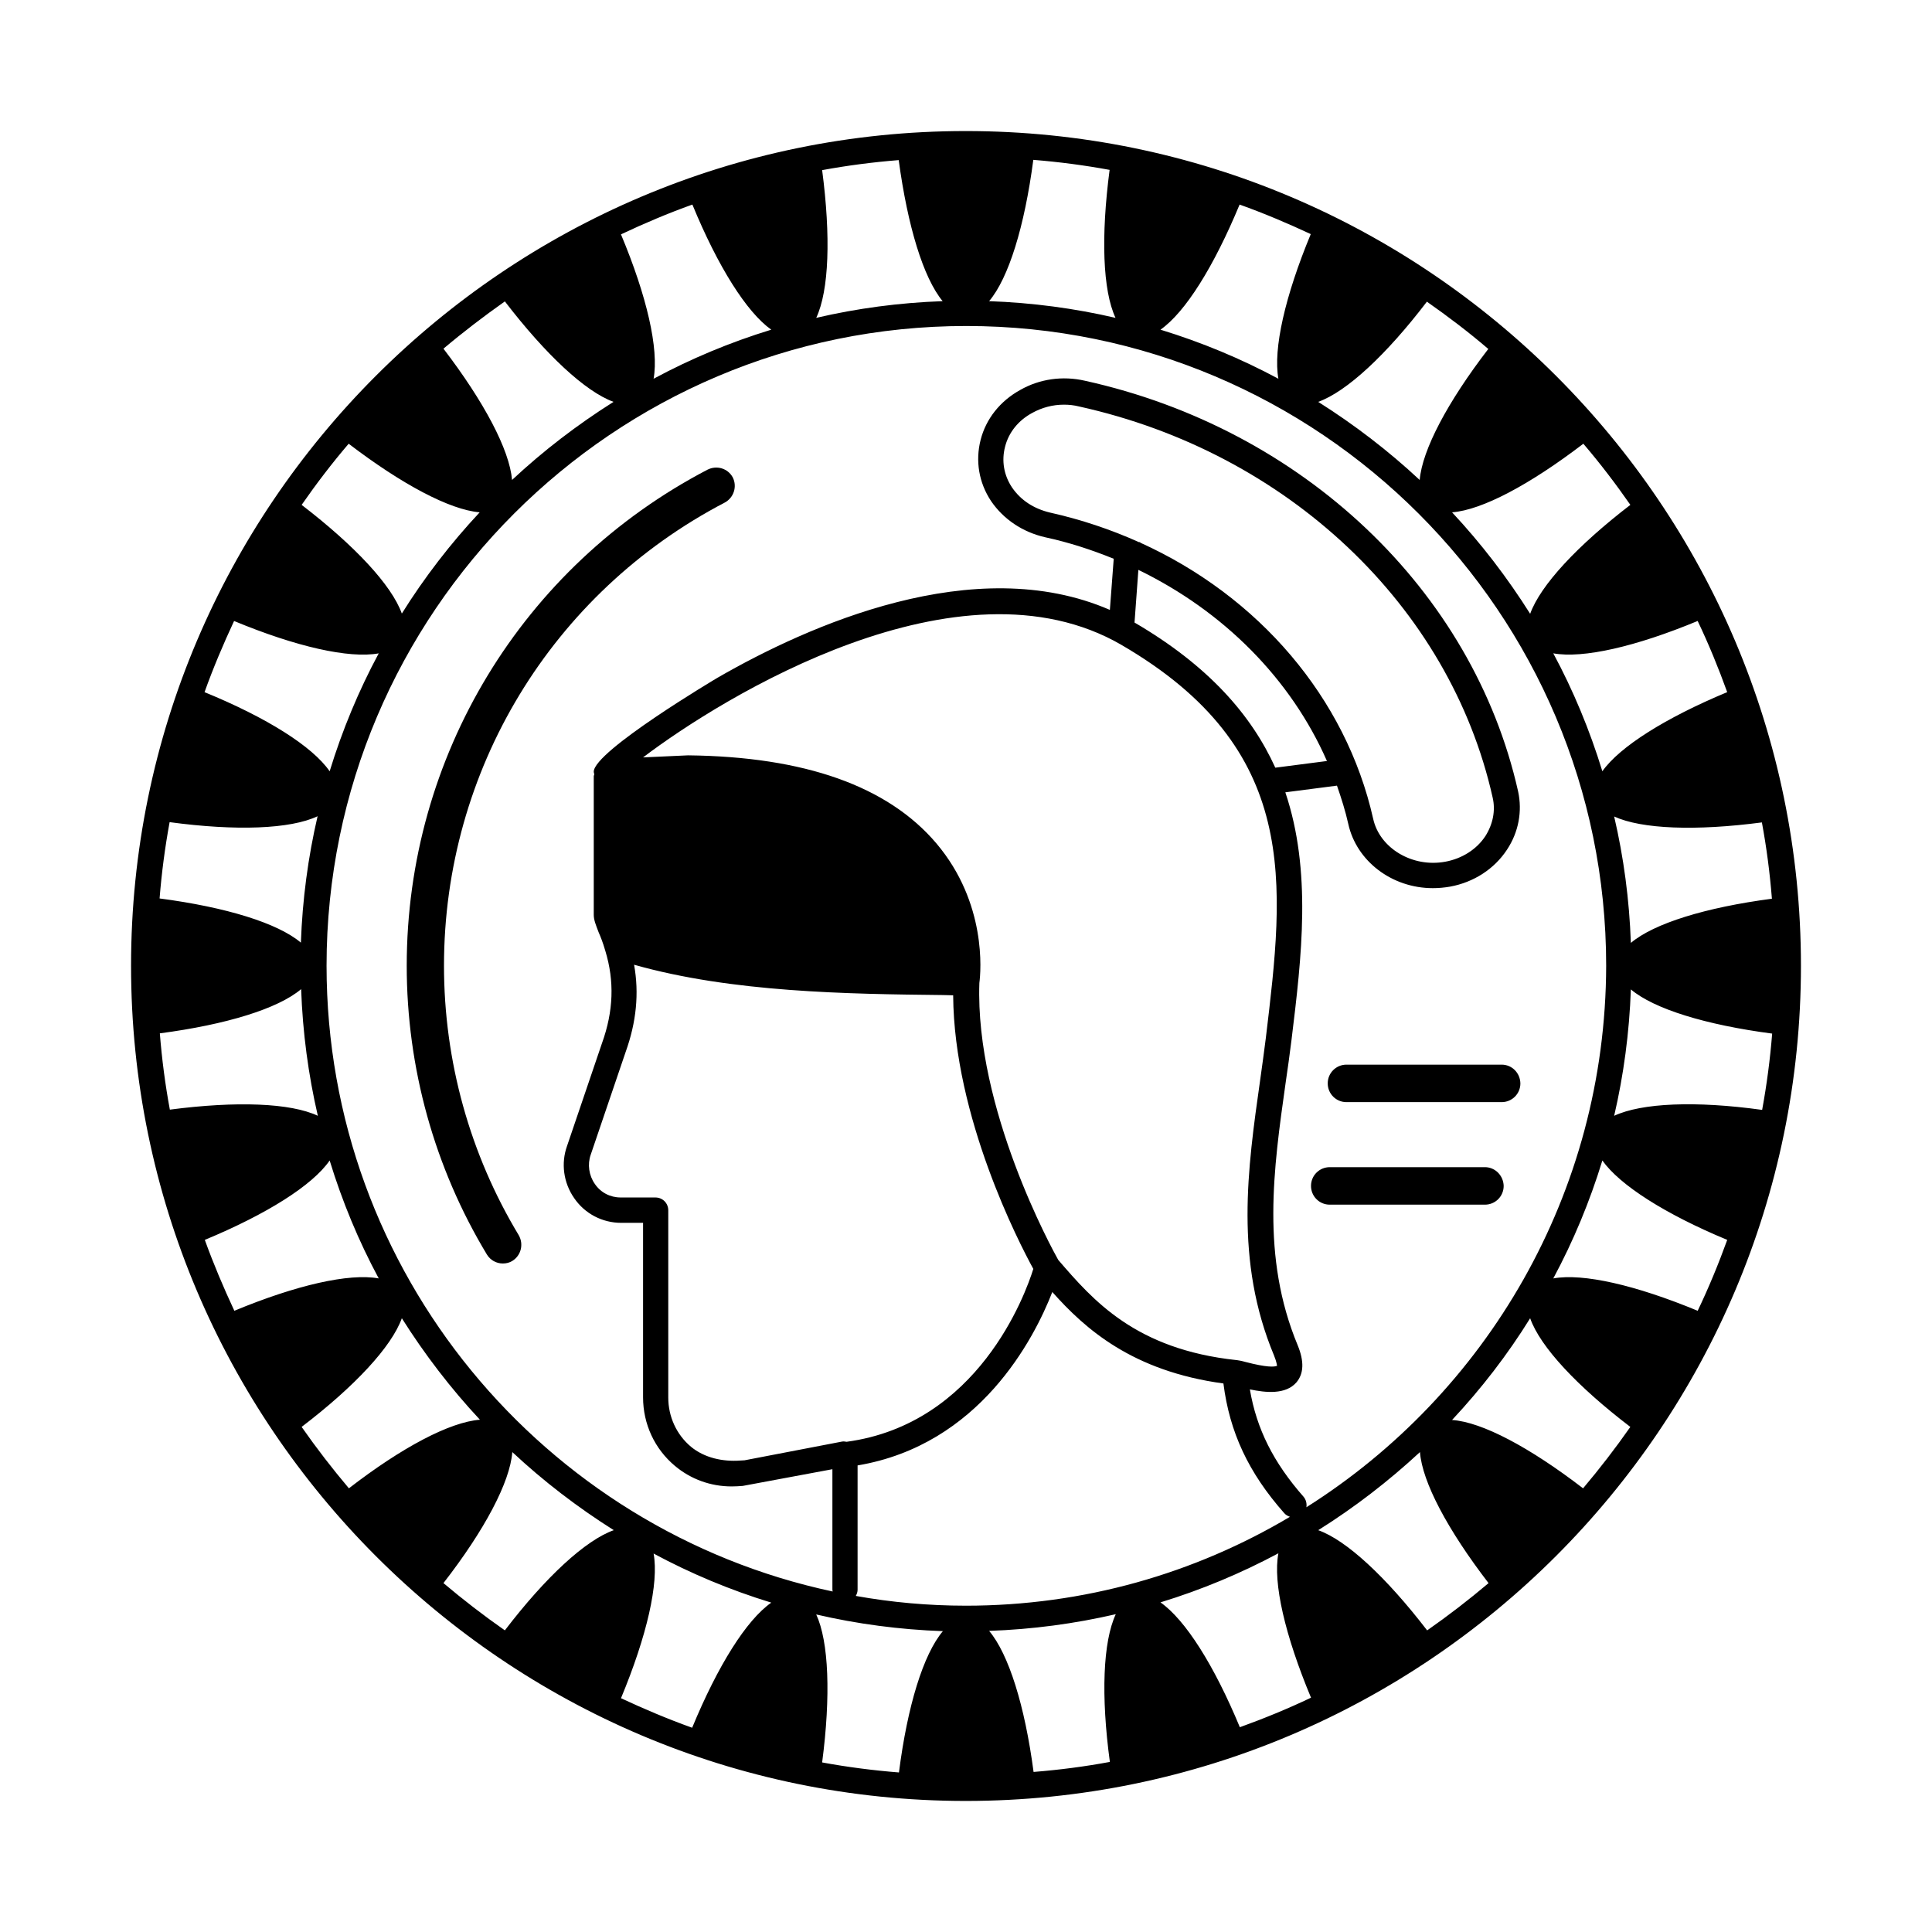 <?xml version="1.0" encoding="UTF-8"?>
<!-- Uploaded to: ICON Repo, www.iconrepo.com, Generator: ICON Repo Mixer Tools -->
<svg fill="#000000" width="800px" height="800px" version="1.1" viewBox="144 144 512 512" xmlns="http://www.w3.org/2000/svg">
 <g>
  <path d="m399.93 178.73c-121.93 0-221.2 99.266-221.2 221.2 0 122 99.195 221.34 221.2 221.34 122 0 221.34-99.266 221.34-221.34 0-121.93-99.262-221.2-221.34-221.2zm168.71 169.66c-3.336-10.895-7.691-21.379-13.004-31.25 7.898 1.43 21.855-1.77 38.262-8.578 2.926 6.129 5.516 12.461 7.828 18.859-16.336 6.809-28.453 14.434-33.086 20.969zm-78.43 195.06c0.137-0.953-0.066-1.973-0.75-2.793-7.965-9.055-12.461-17.973-14.23-28.457 4.223 0.887 9.465 1.43 12.324-1.84 1.973-2.316 2.109-5.582 0.34-9.871-9.734-23.422-6.398-46.773-3.199-69.445 0.543-3.746 1.09-7.488 1.566-11.438 2.723-22.195 5.379-44.797-1.633-65.633l13.684-1.77c1.156 3.336 2.246 6.738 2.996 10.145 2.18 9.871 11.574 17.02 22.398 17.02 1.566 0 3.062-0.137 4.629-0.41 6.262-1.156 11.711-4.699 15.047-9.805 3.062-4.629 4.086-10.145 2.926-15.453-11.984-53.309-57.055-96.062-114.79-108.8-5.922-1.363-12.051-0.477-17.156 2.449-5.309 2.926-9.055 7.625-10.484 13.207-1.43 5.582-0.477 11.371 2.793 16.273 3.269 4.766 8.305 8.168 14.23 9.531 6.332 1.363 12.391 3.336 18.246 5.719l-1.02 13.547c-35.879-15.59-79.996 4.152-103.96 17.973-0.34 0.203-32.816 19.473-32.816 24.918 0 0.203 0.066 0.41 0.137 0.613 0 0.203-0.137 0.41-0.137 0.613v36.695c0 1.363 0.543 2.656 1.293 4.629 0.543 1.227 1.156 2.793 1.703 4.699l0.066 0.203c2.449 8.035 2.18 16-0.887 24.508l-9.258 27.234c-1.633 4.562-0.953 9.734 1.906 13.82 2.793 4.086 7.422 6.535 12.461 6.535h5.785v46.227c0 7.082 3.062 13.684 8.441 18.18 4.223 3.539 9.465 5.445 15.047 5.445 0.953 0 1.973-0.066 2.926-0.137l23.762-4.426v31.93c0 0.137 0.066 0.273 0.066 0.477-76.523-16.34-134.12-84.488-134.12-165.85 0-93.477 76.047-169.52 169.52-169.52 93.547 0 169.59 76.047 169.59 169.52-0.137 60.402-31.793 113.44-79.453 143.53zm-90.277 26.074c-9.941 0-19.676-0.887-29.141-2.586 0.273-0.477 0.477-1.02 0.477-1.633v-32.953c32.34-5.445 46.773-33.566 51.605-45.957 8.715 9.805 21.242 20.969 45.344 24.238 1.633 12.867 6.606 23.625 16.137 34.383 0.41 0.477 0.953 0.75 1.496 0.953-25.188 14.977-54.531 23.555-85.918 23.555zm-82.242-108.18h-9.191c-2.793 0-5.309-1.293-6.875-3.609-1.566-2.246-1.973-5.176-1.09-7.691l9.258-27.234c2.859-7.965 3.609-15.59 2.246-23.148 25.938 7.352 56.711 7.762 81.836 8.035l2.723 0.066c0.203 32.27 17.496 65.699 21.242 72.508-2.109 6.809-14.637 41.121-49.496 45.82-0.41-0.066-0.75-0.137-1.156-0.066l-25.871 4.969-1.156 0.066c-4.562 0.34-9.465-0.68-13.07-3.676-3.812-3.199-5.992-7.965-5.992-13.004v-49.633c-0.004-1.902-1.5-3.402-3.406-3.402zm128.47-173.54v-0.137h-0.34c-7.422-3.336-15.32-5.992-23.555-7.828-4.289-1.02-7.762-3.269-10.078-6.672-2.18-3.269-2.793-7.082-1.84-10.758 0.953-3.812 3.539-7.012 7.215-8.988 2.586-1.43 5.445-2.18 8.375-2.18 1.363 0 2.656 0.137 4.016 0.477 55.215 12.188 98.242 52.832 109.61 103.62 0.816 3.473 0.066 7.082-1.906 10.211-2.316 3.539-6.195 5.992-10.621 6.809-8.781 1.633-17.43-3.609-19.133-11.371-7.215-32.129-30.43-59.02-61.746-73.184zm49.492 57.871-13.684 1.77c-6.332-13.957-17.703-27.027-37.309-38.465l1.02-13.957c22.605 10.961 40.441 28.934 49.973 50.652zm-54.465-30.773c47.523 27.641 43.23 62.977 38.262 104.23-0.477 3.676-0.953 7.352-1.496 11.098-3.336 23.488-6.809 47.863 3.676 72.984 0.75 1.84 0.75 2.656 0.816 2.723-0.68 0.34-2.723 0.477-8.441-1.02-0.953-0.273-1.77-0.41-2.246-0.477h-0.066c-26.758-2.859-37.988-15.797-47.25-26.551-1.496-2.656-22.059-40.031-20.902-73.395 0.41-3.062 1.973-21.172-11.371-36.969-12.867-15.184-34.926-23.012-65.836-23.352l-11.914 0.543c20.902-15.863 83.742-54.738 126.77-29.82zm108.32-8.238c-6.059-9.602-12.938-18.586-20.695-26.891 7.965-0.613 20.629-7.352 34.789-18.18 4.426 5.176 8.578 10.621 12.461 16.203-14.098 10.828-23.832 21.312-26.555 28.867zm-29.277-35.469c-8.238-7.691-17.293-14.637-26.891-20.695 7.559-2.723 18.043-12.461 28.801-26.551 5.652 3.949 11.098 8.102 16.273 12.527-10.828 14.09-17.5 26.754-18.184 34.719zm-37.445-26.824c-9.871-5.309-20.355-9.668-31.25-13.004 6.606-4.629 14.16-16.75 20.969-33.156 6.469 2.316 12.73 4.969 18.859 7.828-6.805 16.41-10.008 30.434-8.578 38.332zm-43.164-16.137c-10.824-2.519-22.059-4.016-33.496-4.426 5.176-6.129 9.395-19.812 11.711-37.445 6.809 0.543 13.547 1.43 20.219 2.656-2.312 17.633-1.836 31.93 1.566 39.215zm-45.816-4.426c-11.508 0.41-22.672 1.906-33.496 4.426 3.402-7.285 3.879-21.516 1.566-39.148 6.672-1.227 13.414-2.109 20.289-2.656 2.379 17.566 6.531 31.184 11.641 37.379zm-45.414 7.559c-10.895 3.336-21.309 7.691-31.184 13.004 1.43-7.898-1.77-21.855-8.645-38.262 6.195-2.926 12.461-5.582 18.926-7.898 6.742 16.406 14.367 28.527 20.902 33.156zm-41.801 19.129c-9.602 6.059-18.586 12.938-26.891 20.695-0.68-7.965-7.352-20.629-18.18-34.789 5.242-4.426 10.688-8.578 16.273-12.527 10.824 14.094 21.309 23.898 28.797 26.621zm-35.473 29.277c-7.691 8.238-14.637 17.227-20.629 26.824-2.723-7.559-12.461-17.973-26.551-28.801 3.879-5.582 8.035-11.031 12.461-16.203 14.09 10.758 26.754 17.5 34.719 18.18zm-26.754 37.375c-5.309 9.871-9.668 20.355-13.004 31.25-4.562-6.606-16.68-14.23-33.156-20.969 2.316-6.469 4.969-12.73 7.828-18.859 16.41 6.809 30.434 10.008 38.332 8.578zm-16.203 43.164c-2.519 10.824-4.016 22.059-4.426 33.496-6.129-5.176-19.812-9.395-37.445-11.711 0.543-6.809 1.43-13.547 2.656-20.219 17.699 2.383 31.996 1.84 39.215-1.566zm-4.359 45.82c0.41 11.508 1.906 22.672 4.426 33.566-7.215-3.402-21.516-3.949-39.215-1.633-1.227-6.606-2.109-13.344-2.656-20.219 17.633-2.32 31.32-6.539 37.445-11.715zm7.559 45.41c3.336 10.895 7.691 21.379 13.004 31.25-7.898-1.43-21.855 1.77-38.262 8.578-2.859-6.129-5.516-12.391-7.828-18.789 16.406-6.809 28.523-14.434 33.086-21.039zm19.129 41.805c6.059 9.602 13.004 18.656 20.695 26.891-7.965 0.613-20.629 7.285-34.723 18.18-4.426-5.242-8.578-10.621-12.527-16.273 14.098-10.754 23.832-21.238 26.555-28.797zm29.277 35.469c8.305 7.762 17.293 14.637 26.891 20.695-7.488 2.656-18.043 12.391-28.867 26.551-5.652-3.949-11.031-8.102-16.273-12.527 10.898-14.02 17.637-26.75 18.25-34.719zm37.445 26.895c9.871 5.309 20.289 9.668 31.184 13.004-6.606 4.629-14.16 16.68-20.969 33.156-6.469-2.316-12.73-4.969-18.859-7.828 6.875-16.547 10.074-30.504 8.645-38.332zm43.094 16.137c10.824 2.519 22.059 4.016 33.566 4.426-5.176 6.129-9.395 19.812-11.641 37.445-6.875-0.543-13.684-1.43-20.355-2.656 2.312-17.703 1.766-32-1.57-39.215zm45.82 4.356c11.508-0.41 22.672-1.906 33.566-4.426-3.402 7.285-3.949 21.582-1.566 39.148-6.606 1.227-13.344 2.109-20.219 2.656-2.316-17.566-6.606-31.25-11.781-37.379zm45.41-7.559c10.895-3.336 21.309-7.691 31.25-13.004-1.496 7.828 1.77 21.785 8.645 38.262-6.129 2.926-12.461 5.516-18.859 7.828-6.805-16.402-14.43-28.453-21.035-33.086zm41.805-19.129c9.668-6.059 18.656-13.004 26.961-20.695 0.613 7.965 7.352 20.629 18.18 34.723-5.242 4.426-10.621 8.578-16.273 12.527-10.895-14.164-21.379-23.898-28.867-26.555zm35.469-29.207c7.762-8.305 14.707-17.293 20.695-26.961 2.656 7.559 12.461 18.043 26.551 28.801-3.949 5.652-8.102 11.031-12.527 16.273-14.09-10.828-26.75-17.57-34.719-18.113zm26.828-37.516c5.309-9.871 9.668-20.355 13.004-31.25 4.629 6.535 16.68 14.23 33.09 21.039-2.316 6.398-4.902 12.664-7.828 18.789-16.414-6.805-30.371-10.008-38.266-8.578zm16.133-43.094c2.519-10.824 4.016-22.059 4.426-33.496 6.129 5.176 19.812 9.395 37.445 11.711-0.543 6.809-1.43 13.547-2.656 20.219-17.633-2.453-31.93-1.84-39.215 1.566zm4.426-45.82c-0.41-11.508-1.906-22.672-4.426-33.496 7.285 3.336 21.582 3.879 39.148 1.566 1.227 6.606 2.109 13.344 2.656 20.219-17.566 2.316-31.25 6.535-37.379 11.711z"/>
  <path d="m331.51 268.46c-49.156 25.668-79.723 76.047-79.723 131.47 0 27.027 7.352 53.512 21.242 76.523 0.953 1.566 2.586 2.383 4.223 2.383 0.887 0 1.77-0.203 2.519-0.68 2.316-1.43 3.062-4.426 1.703-6.809-12.938-21.445-19.812-46.16-19.812-71.418 0-51.742 28.527-98.789 74.414-122.75 2.383-1.293 3.336-4.223 2.109-6.672-1.297-2.387-4.227-3.269-6.676-2.043z"/>
  <path d="m541.95 426.14h-41.121c-2.723 0-4.969 2.18-4.969 4.969 0 2.723 2.18 4.969 4.969 4.969h41.121c2.723 0 4.969-2.18 4.969-4.969-0.066-2.789-2.246-4.969-4.969-4.969z"/>
  <path d="m537.52 453.31h-41.121c-2.723 0-4.969 2.18-4.969 4.969 0 2.723 2.18 4.969 4.969 4.969h41.121c2.723 0 4.969-2.18 4.969-4.969-0.066-2.723-2.242-4.969-4.969-4.969z"/>
 </g>
</svg>